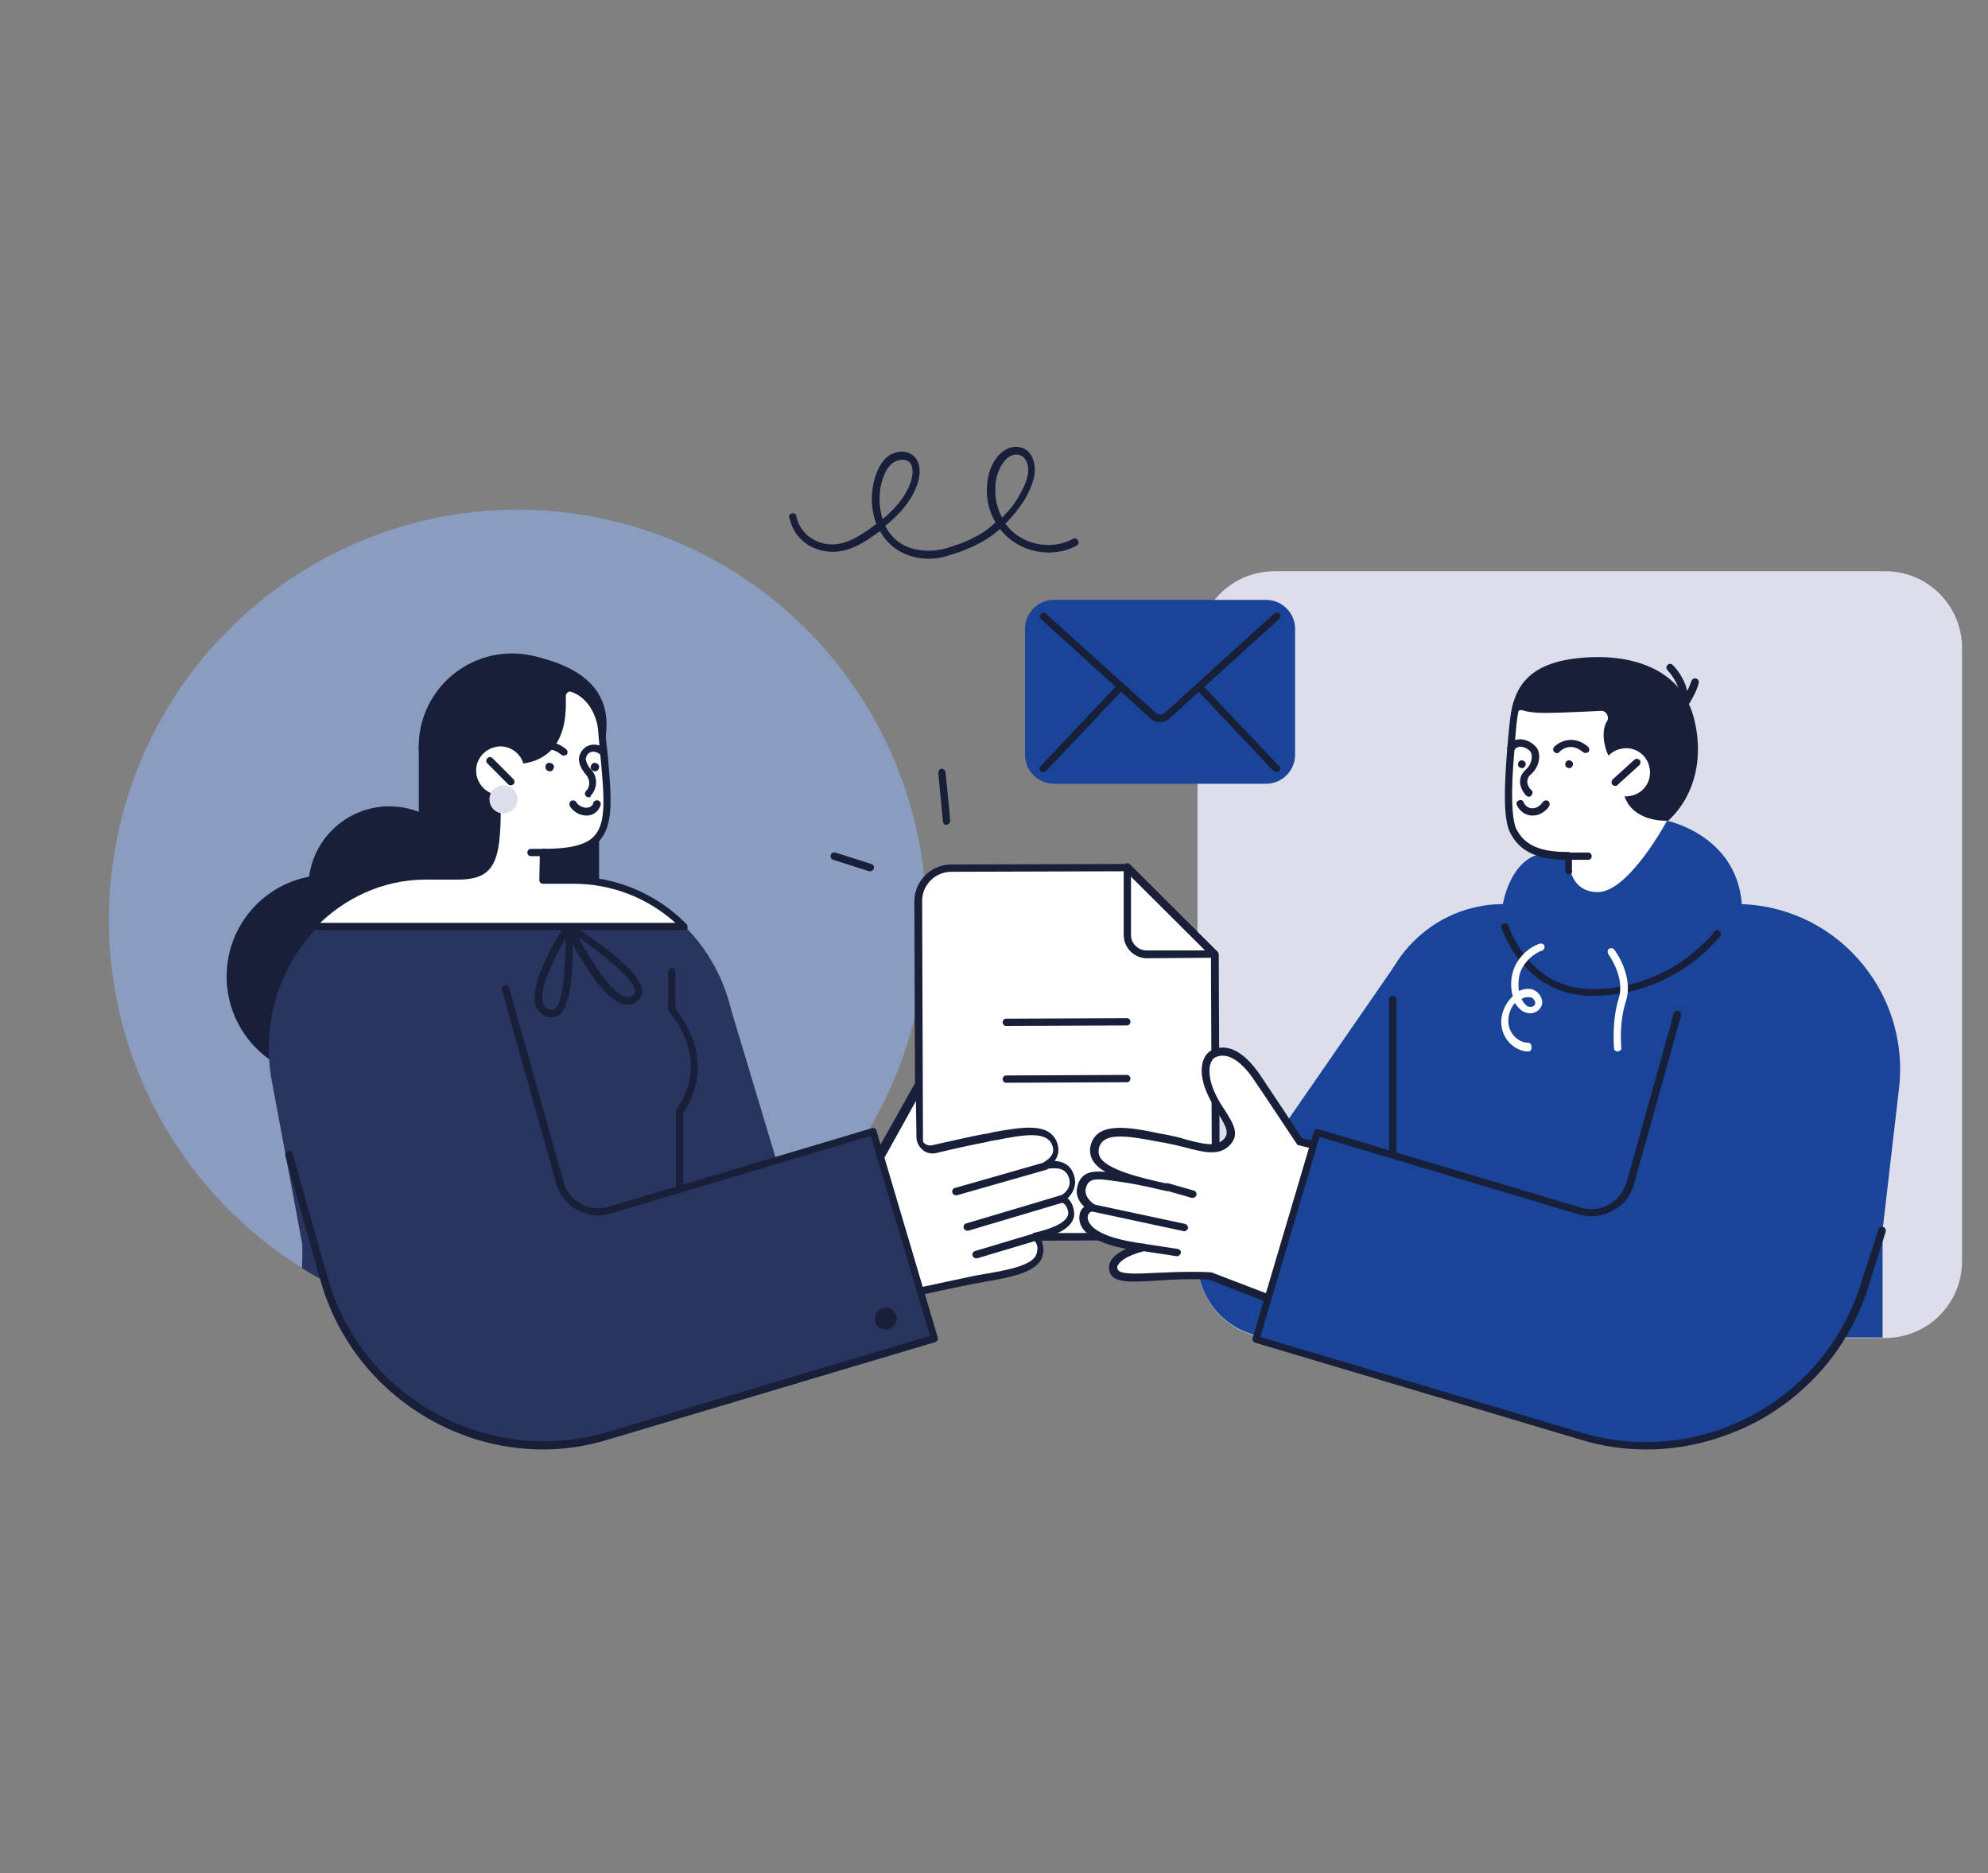 <svg width="690" height="650" viewBox="0 0 690 650" fill="none" xmlns="http://www.w3.org/2000/svg">
<rect x="0" y="0" width="690" height="650" fill="#808080" stroke="none"/>
<g clip-path="url(#clip0_2_3863)">
<path d="M442.299 198.233H654.315C669.098 198.233 680.997 210.163 680.997 224.986V437.563C680.997 452.386 669.098 464.316 654.315 464.316H442.299C427.515 464.316 415.616 452.386 415.616 437.563V224.986C415.616 210.163 427.695 198.233 442.299 198.233Z" fill="#DCDFEB"/>
<path d="M317.77 351.831C335.777 275.368 288.554 198.746 212.293 180.691C136.032 162.636 59.612 209.985 41.605 286.448C23.598 362.911 70.822 439.532 147.082 457.587C223.343 475.642 299.763 428.294 317.77 351.831Z" fill="#8A9CC0"/>
<path d="M415.616 434.129V437.383C415.616 452.205 427.515 464.136 442.299 464.136H510.447L548.307 373.754L486.829 331.094L415.616 434.129Z" fill="#194498"/>
<path d="M330.16 301.268L391.457 301.087L421.745 331.275L422.105 417.499C422.105 423.826 417.057 429.068 410.567 429.068L330.7 429.248C324.39 429.248 319.162 424.187 319.162 417.68L318.802 312.656C318.621 306.51 323.669 301.268 330.16 301.268Z" fill="white"/>
<path d="M330.518 430.694C327.093 430.694 323.848 429.429 321.504 426.898C319.16 424.548 317.718 421.294 317.718 417.86L317.357 312.836C317.357 305.787 323.127 300.002 330.158 300.002L391.455 299.821C391.816 299.821 392.176 300.002 392.356 300.183L422.644 330.37C422.825 330.551 423.005 330.913 423.005 331.274L423.366 417.498C423.366 424.548 417.596 430.332 410.565 430.332L330.518 430.694ZM330.158 301.268V302.533C324.569 302.533 319.881 307.233 320.062 312.836L320.422 417.86C320.422 420.571 321.504 423.102 323.487 425.09C325.47 427.079 327.994 428.163 330.699 427.982L410.565 427.802C416.154 427.802 420.842 423.102 420.661 417.498L420.301 331.817L390.734 302.352L329.977 302.533L330.158 301.268Z" fill="#171F39"/>
<path d="M398.128 332.54C393.621 332.54 390.016 328.924 390.016 324.405V300.906C390.016 300.364 390.376 299.821 390.737 299.641C391.278 299.46 391.818 299.46 392.179 300.002L422.467 330.19C422.828 330.551 423.008 331.093 422.828 331.636C422.647 332.178 422.107 332.359 421.566 332.359L398.128 332.54ZM392.54 304.16V324.405C392.54 327.478 395.064 329.828 397.948 329.828H418.321L392.54 304.16Z" fill="#171F39"/>
<path d="M349.264 356.039C348.543 356.039 348.002 355.496 348.002 354.773C348.002 354.05 348.543 353.508 349.264 353.508L391.09 353.327C391.811 353.327 392.352 353.869 392.352 354.593C392.352 355.316 391.811 355.858 391.09 355.858L349.264 356.039Z" fill="#171F39"/>
<path d="M349.264 375.742C348.543 375.742 348.002 375.2 348.002 374.477C348.002 373.754 348.543 373.211 349.264 373.211L391.09 373.031C391.811 373.031 392.352 373.573 392.352 374.296C392.352 375.019 391.811 375.561 391.09 375.561L349.264 375.742Z" fill="#171F39"/>
<path d="M162.76 313.359C165.697 298.065 155.713 283.28 140.46 280.335C125.207 277.39 110.461 287.4 107.523 302.694C104.586 317.988 114.57 332.773 129.823 335.718C145.077 338.663 159.823 328.652 162.76 313.359Z" fill="#171F39"/>
<path d="M113.817 374.115C133.233 374.115 148.973 358.334 148.973 338.866C148.973 319.399 133.233 303.618 113.817 303.618C94.401 303.618 78.661 319.399 78.661 338.866C78.661 358.334 94.401 374.115 113.817 374.115Z" fill="#171F39"/>
<path d="M145.364 258.788V326.936H207.923V245.773L145.364 258.788Z" fill="#171F39"/>
<path d="M209.37 259.873C204.863 277.226 188.096 294.58 170.608 290.603C153.121 286.807 142.303 269.454 146.089 252.1C150.056 234.566 167.363 223.721 184.671 227.517C202.158 231.493 214.418 239.989 209.37 259.873Z" fill="#171F39"/>
<path d="M277.33 415.149C274.265 413.522 271.741 410.449 270.659 406.653L252.631 346.64L170.24 363.812L192.956 440.636C194.939 447.325 197.463 453.471 200.889 459.255C230.816 453.832 257.499 437.744 277.33 415.149Z" fill="#293560"/>
<path d="M199.097 305.425H148.436C148.076 305.425 147.715 305.425 147.535 305.425C113.1 305.967 87.68 339.589 94.351 375.199L104.807 431.236C104.987 432.682 104.987 436.297 104.807 440.093C126.622 453.651 152.222 461.604 179.806 461.604C205.226 461.604 229.204 454.916 249.937 442.986L255.346 364.534C255.346 331.816 230.106 305.425 199.097 305.425Z" fill="#293560"/>
<path d="M368.394 416.234C368.394 416.234 373.622 413.703 372.18 408.822C370.737 403.761 366.05 404.123 363.165 404.484C362.985 404.484 362.985 404.484 362.805 404.484C366.23 402.496 367.312 399.965 366.05 396.892C363.346 390.385 353.069 393.096 341.711 395.084C338.647 395.627 329.993 397.615 324.224 398.881C321.519 399.423 318.995 397.434 318.815 394.723L318.635 377.189L304.753 402.134L289.789 407.015L304.933 451.302C304.933 451.302 331.255 445.517 337.204 444.433C345.497 442.806 358.839 441.541 361.002 435.937C362.084 432.683 360.822 430.514 359.379 429.249C369.475 427.08 372.721 423.826 371.999 420.211C371.278 416.053 368.394 416.234 368.394 416.234Z" fill="white"/>
<path d="M304.924 452.567C304.383 452.567 303.842 452.205 303.662 451.663L288.518 407.376C288.337 407.014 288.518 406.653 288.518 406.291C288.698 405.93 288.878 405.749 289.239 405.568L303.662 400.688L317.363 376.285C317.724 375.742 318.265 375.562 318.806 375.742C319.347 375.923 319.707 376.466 319.707 377.008L319.887 394.542C319.887 395.446 320.248 396.349 320.969 396.892C321.69 397.434 322.592 397.615 323.493 397.434C329.803 395.988 338.096 394.18 340.981 393.638C342.243 393.457 343.505 393.276 344.587 392.915C354.863 391.107 363.877 389.48 366.762 396.169C367.483 397.976 367.843 400.507 366.041 402.857C368.745 403.038 371.81 404.122 372.891 408.28C373.793 411.714 372.17 414.245 370.548 415.872C371.449 416.595 372.351 417.86 372.711 420.029C373.613 424.368 369.646 427.802 361.173 429.971C362.255 431.779 362.435 433.948 361.714 436.298C359.731 441.721 350.175 443.348 341.882 444.794C340.26 445.155 338.637 445.336 337.015 445.698C331.245 446.782 305.104 452.567 304.743 452.567C305.104 452.567 304.924 452.567 304.924 452.567ZM291.402 407.738L305.825 449.675C310.873 448.59 331.786 444.071 337.015 442.986C338.457 442.625 340.079 442.444 341.882 442.082C349.274 440.817 358.469 439.19 359.731 435.213C360.452 433.044 360.091 431.417 358.469 429.971C358.108 429.61 357.928 429.068 358.108 428.706C358.288 428.164 358.649 427.802 359.009 427.802C363.697 426.718 371.449 424.368 370.728 420.391C370.187 417.679 368.745 417.499 368.565 417.318C368.024 417.318 367.483 416.956 367.303 416.414C367.122 415.872 367.483 415.149 368.024 414.968C368.204 414.968 372.17 412.799 371.089 409.003C370.007 405.207 366.942 405.207 363.517 405.568C362.615 405.749 362.074 405.388 361.894 404.845C361.714 404.303 361.894 403.58 362.435 403.218C366.041 401.049 365.86 398.88 365.139 397.253C363.156 392.373 355.043 393.819 345.849 395.626C344.587 395.807 343.505 395.988 342.243 396.349C339.178 396.892 329.983 398.88 324.935 400.145C323.313 400.507 321.51 400.145 320.248 399.061C318.986 397.976 318.084 396.349 318.084 394.723L317.904 382.069L306.366 402.857C306.186 403.218 306.005 403.399 305.645 403.399L291.402 407.738Z" fill="#171F39"/>
<path d="M338.821 436.66C338.28 436.66 337.739 436.298 337.559 435.756C337.378 435.033 337.739 434.31 338.46 434.129L359.013 427.983C359.734 427.802 360.455 428.164 360.635 428.887C360.816 429.61 360.455 430.333 359.734 430.514L339.181 436.66C339.001 436.66 338.821 436.66 338.821 436.66Z" fill="#171F39"/>
<path d="M335.745 427.079C335.205 427.079 334.664 426.717 334.483 426.175C334.303 425.452 334.664 424.729 335.385 424.548L368.197 414.787C368.918 414.606 369.639 414.968 369.819 415.691C370 416.414 369.639 417.137 368.918 417.318L336.106 427.079C335.926 427.079 335.745 427.079 335.745 427.079Z" fill="#171F39"/>
<path d="M331.789 414.788C331.249 414.788 330.708 414.426 330.527 413.884C330.347 413.161 330.708 412.438 331.429 412.257L362.438 403.399C363.159 403.219 363.88 403.58 364.061 404.303C364.241 405.026 363.88 405.749 363.159 405.93L332.15 414.788C332.15 414.788 331.97 414.788 331.789 414.788Z" fill="#171F39"/>
<path d="M324.21 464.677L302.936 392.733L211.531 420.029C204.14 422.198 196.387 418.04 194.224 410.629L173.671 337.058L100.295 400.687L112.735 444.612C125.174 486.73 169.525 510.772 211.531 498.118L324.21 464.677Z" fill="#293560"/>
<path d="M199.081 305.425H188.444L188.624 295.845C215.847 295.845 211.34 284.276 208.997 253.004C208.816 249.75 206.292 242.52 198.54 239.989C197.458 239.627 196.376 240.531 196.376 241.616C196.557 248.485 196.917 267.103 174.201 265.115L173.841 268.007C173.841 295.483 174.742 305.244 158.877 305.244H148.06C147.699 305.244 147.339 305.244 147.158 305.244C132.555 305.425 119.575 311.752 110.02 321.332H237.482C227.566 311.571 214.045 305.425 199.081 305.425Z" fill="white"/>
<path d="M237.676 322.778H110.214C109.493 322.778 108.952 322.236 108.952 321.513C108.952 320.79 109.493 320.248 110.214 320.248H234.431C224.515 311.39 212.076 306.69 199.095 306.69H188.458C188.098 306.69 187.737 306.51 187.557 306.329C187.377 306.148 187.196 305.786 187.196 305.425L187.377 295.845C187.377 295.121 187.917 294.579 188.639 294.579C198.013 294.579 203.602 293.133 206.307 290.06C210.453 285.541 209.732 276.684 208.47 263.126C208.109 260.053 207.929 256.8 207.569 253.184C207.388 250.292 205.225 242.339 198.013 239.989C197.292 239.808 196.932 239.085 197.112 238.362C197.292 237.639 198.013 237.277 198.735 237.458C207.028 239.989 209.732 248.665 210.093 252.823C210.273 256.438 210.633 259.692 210.994 262.765C212.256 276.864 212.977 286.264 208.109 291.687C204.864 295.302 199.095 296.929 189.72 297.11L189.54 304.16H198.735C213.518 304.16 227.58 309.944 238.217 320.609C238.578 320.971 238.758 321.513 238.578 322.055C238.758 322.597 238.217 322.778 237.676 322.778Z" fill="#171F39"/>
<path d="M175.832 275.6C171.325 276.865 166.818 274.154 165.556 269.635C164.294 265.116 166.998 260.597 171.505 259.331C176.012 258.066 180.519 260.777 181.781 265.297C182.863 269.816 180.339 274.515 175.832 275.6Z" fill="white"/>
<path d="M177.279 272.526C176.919 272.526 176.558 272.346 176.378 272.165L169.166 264.934C168.626 264.392 168.626 263.669 169.166 263.127C169.707 262.584 170.428 262.584 170.969 263.127L178.181 270.357C178.722 270.899 178.722 271.622 178.181 272.165C178 272.346 177.64 272.526 177.279 272.526Z" fill="#171F39"/>
<path d="M205.041 266.019C204.861 266.742 205.402 267.465 206.303 267.646C207.025 267.827 207.746 267.285 207.926 266.381C208.106 265.658 207.565 264.935 206.664 264.754C205.943 264.573 205.222 265.116 205.041 266.019Z" fill="#171F39"/>
<path d="M189.352 266.019C189.172 266.742 189.712 267.465 190.614 267.646C191.335 267.827 192.056 267.285 192.236 266.381C192.417 265.658 191.876 264.935 190.975 264.754C190.073 264.573 189.352 265.116 189.352 266.019Z" fill="#171F39"/>
<path d="M204.313 276.684C203.952 276.684 203.592 276.503 203.412 276.322C202.871 275.78 202.871 275.057 203.412 274.514C204.854 273.068 204.854 270.718 203.592 269.091C202.33 267.645 201.428 266.199 201.068 264.572C200.888 263.849 200.888 263.126 201.068 262.403C201.609 260.596 202.871 259.15 204.674 258.607C206.657 258.065 208.82 258.607 210.443 260.234C210.984 260.776 210.984 261.499 210.443 262.042C209.902 262.584 209.181 262.584 208.64 262.042C207.558 261.138 206.296 260.596 205.214 260.957C204.313 261.138 203.592 262.042 203.412 262.946C203.231 263.307 203.231 263.669 203.412 263.849C203.592 264.934 204.313 266.199 205.214 267.103C207.558 269.634 207.378 273.611 205.034 276.141C205.034 276.684 204.674 276.684 204.313 276.684Z" fill="#171F39"/>
<path d="M188.809 297.111H184.302C183.581 297.111 183.04 296.569 183.04 295.846C183.04 295.123 183.581 294.58 184.302 294.58H188.809C189.53 294.58 190.071 295.123 190.071 295.846C190.071 296.569 189.53 297.111 188.809 297.111Z" fill="#171F39"/>
<path d="M195.663 262.223C195.303 262.223 195.122 262.042 194.762 261.861C190.435 258.246 187.01 261.319 186.649 261.861C186.108 262.403 185.387 262.403 184.846 261.861C184.305 261.319 184.305 260.596 184.846 260.053C186.649 258.246 191.517 255.715 196.565 260.053C197.106 260.596 197.106 261.319 196.745 261.861C196.384 262.042 196.024 262.223 195.663 262.223Z" fill="#171F39"/>
<path d="M203.59 283.011C199.804 283.011 197.82 279.938 197.82 279.757C197.46 279.215 197.64 278.311 198.181 277.949C198.722 277.588 199.623 277.769 199.984 278.311C199.984 278.492 201.246 280.299 203.59 280.299C205.392 280.299 205.933 278.853 205.933 278.672C206.114 277.949 206.835 277.588 207.556 277.769C208.277 277.949 208.638 278.672 208.457 279.395C208.097 280.661 206.654 283.011 203.59 283.011Z" fill="#171F39"/>
<path d="M179.613 277.407C179.613 280.118 177.45 282.288 174.746 282.288C172.041 282.288 169.878 280.118 169.878 277.407C169.878 274.696 172.041 272.526 174.746 272.526C177.45 272.526 179.613 274.696 179.613 277.407Z" fill="#DCDFEB"/>
<path d="M365.854 208.175H439.41C444.999 208.175 449.506 212.694 449.506 218.298V261.861C449.506 267.465 444.999 271.984 439.41 271.984H365.854C360.265 271.984 355.758 267.465 355.758 261.861V218.298C355.758 212.694 360.265 208.175 365.854 208.175Z" fill="#194498"/>
<path d="M402.63 250.654C401.548 250.654 400.286 250.293 399.384 249.389L361.344 214.863C360.803 214.321 360.803 213.598 361.344 213.056C361.885 212.513 362.606 212.513 363.147 213.056L401.187 247.401C402.089 248.124 403.351 248.124 404.252 247.401L442.293 212.875C442.833 212.332 443.555 212.513 444.095 212.875C444.636 213.417 444.456 214.14 444.095 214.682L406.055 249.208C404.973 250.293 403.711 250.654 402.63 250.654Z" fill="#171F39"/>
<path d="M362.07 268.007C361.709 268.007 361.349 267.827 361.168 267.646C360.627 267.104 360.627 266.381 361.168 265.838L388.031 237.459C388.572 236.916 389.293 236.916 389.834 237.459C390.375 238.001 390.375 238.724 389.834 239.266L362.971 267.646C362.791 267.827 362.43 268.007 362.07 268.007Z" fill="#171F39"/>
<path d="M443.021 268.007C442.661 268.007 442.3 267.827 442.12 267.646L415.257 239.266C414.716 238.724 414.716 238.001 415.257 237.459C415.798 236.916 416.519 236.916 417.06 237.459L443.923 265.838C444.464 266.381 444.464 267.104 443.923 267.646C443.742 267.827 443.382 268.007 443.021 268.007Z" fill="#171F39"/>
<path d="M322.397 193.895C318.07 193.895 313.924 192.629 310.679 190.279C308.515 188.653 306.712 186.664 305.45 184.314C305.09 184.495 304.729 184.857 304.369 185.037C299.501 188.653 293.551 192.268 287.061 191.364C281.292 190.641 278.047 187.568 276.244 185.037C274.441 182.326 274.08 179.795 273.9 179.614C273.72 178.891 274.261 178.168 274.982 178.168C275.703 177.988 276.424 178.53 276.424 179.253C276.424 179.614 278.047 187.568 287.241 188.833C292.83 189.556 298.058 186.303 302.746 182.868C303.287 182.507 303.647 182.145 304.188 181.784C303.828 180.88 303.467 179.976 303.287 178.891C302.205 174.553 302.385 169.672 303.828 165.334C304.909 161.9 306.532 159.55 308.515 158.104C311.039 156.477 314.825 155.935 317.349 158.465C319.332 160.454 319.693 163.707 318.611 167.323C316.628 173.83 311.76 178.891 307.253 182.507C308.335 184.676 309.957 186.664 311.941 188.11C316.267 191.183 322.397 191.906 328.347 190.279C333.214 188.833 339.885 186.483 344.572 182.145C344.933 181.784 345.293 181.603 345.474 181.241C343.31 177.445 342.229 173.107 342.589 168.769C342.769 164.43 344.212 160.634 346.555 158.104C348.539 155.754 351.423 154.669 353.947 155.211C356.111 155.573 357.913 157.2 358.635 159.731C360.257 164.25 357.913 169.13 356.111 172.565C354.308 175.638 351.964 178.711 348.899 181.784C349.079 181.964 349.079 182.145 349.26 182.145C354.488 189.014 364.764 191.183 372.336 187.026C372.877 186.664 373.779 186.845 374.139 187.568C374.5 188.11 374.319 189.014 373.598 189.376C364.945 194.076 353.226 191.545 347.277 183.772L347.096 183.591C346.916 183.772 346.555 183.953 346.375 184.134C341.327 188.653 334.116 191.364 329.068 192.81C327.085 193.533 324.741 193.895 322.397 193.895ZM313.203 159.55C312.121 159.55 311.039 159.911 310.138 160.454C308.515 161.538 307.253 163.527 306.352 166.238C304.909 170.396 304.909 175.638 306.352 180.157C310.318 176.903 314.465 172.384 316.267 166.78C316.628 165.515 317.349 162.261 315.727 160.454C315.005 159.731 314.104 159.55 313.203 159.55ZM352.865 157.742C351.423 157.742 349.801 158.465 348.719 159.911C346.195 162.804 345.474 166.961 345.474 169.13C345.293 172.745 346.015 176.361 347.817 179.614C350.522 176.903 352.685 174.192 354.127 171.299C355.75 168.407 357.733 164.25 356.471 160.634C355.93 159.188 355.029 158.104 353.767 157.923C353.406 157.742 353.226 157.742 352.865 157.742Z" fill="#171F39"/>
<path d="M602.566 313.74H521.798C497.459 313.74 477.628 333.624 477.628 358.027V464.135H653.407V426.898L659.176 377.188C662.782 343.385 636.46 313.74 602.566 313.74Z" fill="#194498"/>
<path d="M483.406 428.887C482.684 428.887 482.144 428.345 482.144 427.621V346.82C482.144 346.097 482.684 345.555 483.406 345.555C484.127 345.555 484.668 346.097 484.668 346.82V427.621C484.668 428.345 484.127 428.887 483.406 428.887Z" fill="#171F39"/>
<path d="M451.134 396.169C451.134 396.169 441.578 381.708 436.891 374.839C430.581 365.259 425.172 363.994 421.386 365.801C417.42 367.609 417.24 374.478 421.747 382.251C425.894 389.481 429.68 393.096 425.533 396.892C421.386 400.688 414.716 397.435 404.259 395.266C393.082 393.096 381.724 390.385 380.101 398.519C378.659 404.846 387.493 408.461 405.161 412.077C400.834 411.173 393.803 409.546 390.017 409.004C382.264 407.919 377.036 406.473 375.594 412.257C374.873 415.15 376.676 417.68 379.2 419.126C377.938 419.126 376.676 420.03 376.315 421.838C375.774 425.091 378.659 430.695 396.868 432.864C388.394 435.033 385.51 438.287 386.952 441.179C388.935 445.337 401.916 441.902 420.305 442.626L455.1 456.002L477.455 402.496L451.134 396.169Z" fill="white"/>
<path d="M454.732 457.448C454.552 457.448 454.372 457.448 454.191 457.448L419.577 444.071C412.365 443.71 406.055 444.071 401.007 444.433C392.173 444.975 386.945 445.156 385.322 441.902C384.781 440.637 384.781 439.191 385.322 437.926C386.224 436.118 388.027 434.672 390.911 433.406C383.339 431.96 378.291 429.61 375.947 426.537C374.505 424.549 374.505 422.741 374.685 421.657C374.866 420.391 375.407 419.488 376.308 418.765C374.145 416.776 373.243 414.246 373.964 411.715C375.226 406.654 379.012 406.292 383.7 406.654C381.717 405.569 380.274 404.304 379.373 402.857C378.471 401.411 378.111 399.604 378.471 397.796C380.455 388.939 391.993 391.108 402.99 393.458L404.252 393.639C406.957 394.181 409.481 394.723 411.644 395.446C417.774 397.073 421.92 397.977 424.444 395.627C426.788 393.458 425.887 391.469 422.822 386.408C422.101 385.323 421.379 383.877 420.478 382.431C417.413 377.008 416.331 371.766 417.593 368.151C418.134 366.343 419.396 364.897 420.839 364.355C424.625 362.547 430.754 362.909 437.966 373.935C442.112 380.081 450.225 392.373 451.848 394.904L477.448 401.231C477.809 401.231 478.169 401.592 478.35 401.954C478.53 402.315 478.53 402.677 478.35 403.038L455.994 456.544C455.814 457.086 455.273 457.448 454.732 457.448ZM413.807 441.36C415.791 441.36 417.954 441.36 420.117 441.541C420.298 441.541 420.478 441.541 420.478 441.541L454.011 454.375L475.285 403.4L450.766 397.435C450.405 397.435 450.225 397.254 450.045 396.892C449.865 396.712 440.49 382.431 435.802 375.562C432.377 370.32 427.149 364.536 421.92 366.886C421.019 367.247 420.478 368.151 420.117 369.236C419.216 372.128 420.117 376.828 422.822 381.527C423.543 382.974 424.444 384.239 425.165 385.323C428.23 390.204 430.574 394 426.427 397.796C422.822 401.05 417.954 399.965 411.283 398.158C409.12 397.615 406.776 397.073 404.072 396.531L402.81 396.35C390.731 394 382.618 392.735 381.356 398.7C381.176 399.785 381.356 400.869 381.897 401.773C384.601 405.93 395.238 408.642 405.334 410.811C406.055 410.992 406.416 411.715 406.416 412.257C406.235 412.98 405.514 413.342 404.973 413.342C403.892 413.161 402.449 412.799 401.007 412.438C397.041 411.534 392.534 410.63 389.829 410.269C388.928 410.088 388.207 410.088 387.305 409.907C380.094 408.823 377.75 408.823 376.849 412.438C376.308 414.788 378.111 416.776 379.914 418.042C380.455 418.403 380.635 418.945 380.455 419.488C380.274 420.03 379.733 420.392 379.193 420.392C378.652 420.392 377.75 420.934 377.57 422.018C377.39 422.922 377.75 424.007 378.471 424.911C380.094 427.08 384.601 429.972 397.041 431.599C397.582 431.599 398.123 432.141 398.123 432.864C398.123 433.406 397.762 434.13 397.221 434.13C390.19 435.937 388.567 438.106 388.027 439.01C387.666 439.552 387.666 440.095 388.027 440.637C388.748 442.264 394.517 442.083 401.187 441.722C404.793 441.541 409.12 441.36 413.807 441.36Z" fill="#171F39"/>
<path d="M411.108 427.26H410.927L378.837 420.391C378.115 420.211 377.755 419.488 377.755 418.945C377.935 418.222 378.656 417.861 379.197 417.861L411.288 424.73C412.009 424.911 412.37 425.634 412.37 426.176C412.189 426.718 411.649 427.26 411.108 427.26Z" fill="#171F39"/>
<path d="M408.579 435.937H408.398L396.499 434.129C395.778 433.949 395.237 433.406 395.418 432.683C395.598 431.96 396.139 431.418 396.86 431.599L408.759 433.406C409.48 433.587 410.021 434.129 409.841 434.852C409.66 435.395 409.119 435.937 408.579 435.937Z" fill="#171F39"/>
<path d="M413.987 415.691C413.806 415.691 413.806 415.691 413.626 415.691L404.792 413.161C404.071 412.98 403.71 412.257 403.891 411.534C404.071 410.811 404.792 410.449 405.513 410.63L414.347 413.161C415.068 413.341 415.429 414.064 415.249 414.787C415.068 415.33 414.528 415.691 413.987 415.691Z" fill="#171F39"/>
<path d="M435.986 464.678L457.26 392.915L548.665 420.21C556.057 422.38 563.809 418.222 565.972 410.811L586.525 337.24L653.051 427.079L647.462 444.794C635.022 486.912 590.672 510.954 548.665 498.3L435.986 464.678Z" fill="#194498"/>
<path d="M571.56 502.999C563.807 502.999 556.055 501.914 548.483 499.564L435.624 465.942C435.264 465.761 435.083 465.581 434.903 465.4C434.723 465.038 434.723 464.677 434.723 464.496L455.996 392.733C456.177 392.372 456.357 392.191 456.537 392.01C456.898 391.829 457.258 391.829 457.439 391.829L548.844 419.125C552.089 420.028 555.514 419.667 558.399 418.04C561.283 416.413 563.447 413.702 564.529 410.448L580.935 351.7C581.115 350.977 581.836 350.615 582.557 350.796C583.278 350.977 583.639 351.7 583.459 352.423L567.053 411.171C565.971 415.148 563.266 418.401 559.661 420.209C556.055 422.197 551.908 422.559 548.122 421.474L457.98 394.541L437.427 463.954L549.024 497.214C590.309 509.506 633.939 485.826 646.198 444.431L651.967 426.717C652.147 425.993 652.869 425.632 653.59 425.813C654.311 425.993 654.671 426.717 654.491 427.44L648.902 445.154C642.773 465.942 628.891 482.934 609.961 493.237C597.881 499.564 584.901 502.999 571.56 502.999Z" fill="#171F39"/>
<path d="M524.871 260.235C527.575 277.95 547.587 295.845 564.894 292.049C582.382 288.253 593.019 270.719 588.151 250.112C584.185 232.578 567.238 226.794 549.39 228.24C531.181 229.686 521.626 238.001 524.871 260.235Z" fill="#171F39"/>
<path d="M578.764 313.74V284.818C572.094 284.998 563.079 282.106 563.079 271.441L562.899 266.741C558.572 265.295 556.589 259.149 556.589 254.992C556.589 253.184 556.95 251.557 557.851 250.111C558.572 248.665 557.49 246.677 555.868 246.677C555.868 246.677 542.707 247.4 535.856 247.4C532.611 247.4 530.087 247.038 528.464 246.496C527.383 246.134 526.121 247.038 526.121 248.123C525.58 251.377 525.039 257.703 524.859 260.957C524.318 267.826 523.056 283.01 525.76 288.433C529.005 294.94 535.135 297.11 544.87 297.11V313.74H578.764Z" fill="white"/>
<path d="M529.555 265.115C529.555 265.838 529.014 266.561 528.293 266.561C527.572 266.561 526.851 266.019 526.851 265.296C526.851 264.572 527.391 263.849 528.113 263.849C528.834 263.849 529.555 264.392 529.555 265.115Z" fill="#171F39"/>
<path d="M545.959 265.115C545.959 265.838 545.418 266.561 544.697 266.561C543.976 266.561 543.255 266.019 543.255 265.296C543.255 264.572 543.796 263.849 544.517 263.849C545.238 263.849 545.959 264.392 545.959 265.115Z" fill="#171F39"/>
<path d="M550.285 261.319C549.925 261.319 549.744 261.138 549.384 260.957C545.057 257.342 541.632 260.415 541.271 260.957C540.73 261.5 540.009 261.5 539.468 260.957C538.927 260.415 538.927 259.692 539.468 259.15C541.271 257.342 546.139 254.811 551.187 259.15C551.728 259.692 551.728 260.415 551.367 260.957C551.006 261.138 550.646 261.319 550.285 261.319Z" fill="#171F39"/>
<path d="M566.159 276.142C561.652 277.227 557.145 274.334 556.243 269.815C555.162 265.296 558.046 260.777 562.553 259.873C567.06 258.789 571.568 261.681 572.469 266.2C573.551 270.719 570.666 275.238 566.159 276.142Z" fill="white"/>
<path d="M560.569 272.707C560.208 272.707 559.848 272.527 559.668 272.346C559.127 271.804 559.307 271.081 559.668 270.538L567.24 263.669C567.78 263.127 568.502 263.308 569.042 263.669C569.583 264.212 569.403 264.935 569.042 265.477L561.47 272.346C561.29 272.708 560.93 272.707 560.569 272.707Z" fill="#171F39"/>
<path d="M235.866 413.16C235.145 413.16 234.604 412.618 234.604 411.895V385.503C234.604 385.142 234.784 384.961 234.964 384.6C234.964 384.6 238.029 380.803 239.291 374.838C240.914 366.885 238.57 358.931 232.26 351.158C232.08 350.978 231.899 350.616 231.899 350.435V337.24C231.899 336.517 232.44 335.974 233.161 335.974C233.883 335.974 234.423 336.517 234.423 337.24V350.074C242.536 360.377 242.897 369.777 241.635 375.742C240.553 381.165 238.029 384.961 237.128 386.226V411.895C237.128 412.618 236.587 413.16 235.866 413.16Z" fill="#171F39"/>
<path d="M188.63 503C175.47 503 162.309 499.746 150.41 493.238C131.48 482.935 117.598 465.943 111.468 445.155L99.028 401.049C98.848 400.326 99.209 399.603 99.93 399.422C100.651 399.242 101.372 399.603 101.552 400.326L113.992 444.252C119.942 464.316 133.283 480.766 151.672 490.708C170.061 500.65 191.154 502.819 211.166 496.854L322.763 463.593L302.211 394.18L212.068 421.114C210.625 421.476 209.183 421.837 207.741 421.837C201.25 421.837 195.121 417.499 193.138 410.991L174.208 343.567C174.027 342.844 174.388 342.121 175.109 341.94C175.83 341.759 176.551 342.121 176.732 342.844L195.662 410.268C197.645 416.956 204.676 420.752 211.346 418.764L302.751 391.469C303.112 391.288 303.473 391.469 303.653 391.65C304.013 391.83 304.194 392.011 304.194 392.373L325.467 464.136C325.648 464.859 325.287 465.582 324.566 465.762L211.707 499.384C204.135 501.734 196.383 503 188.63 503Z" fill="#171F39"/>
<path d="M584.719 245.05C584.539 245.05 584.539 245.05 584.359 245.05C583.818 244.869 583.457 244.327 583.457 243.785C583.457 237.277 578.77 232.577 578.77 232.577C578.229 232.035 578.229 231.312 578.77 230.77C579.311 230.227 580.032 230.227 580.573 230.77C580.753 230.95 584.359 234.385 585.621 239.808C586.162 238.723 586.702 237.277 587.063 236.373C587.243 235.65 587.964 235.289 588.686 235.47C589.407 235.65 589.767 236.373 589.587 237.096C588.866 240.169 586.162 244.508 585.981 244.688C585.621 244.869 585.08 245.05 584.719 245.05Z" fill="#171F39"/>
<path d="M544.513 297.111C544.513 297.111 543.612 309.403 554.429 309.583C565.246 309.764 578.587 284.819 578.587 284.819C578.587 284.819 602.746 289.7 604.548 313.741C604.548 313.741 590.666 339.048 553.708 337.24C516.749 335.252 521.617 313.741 521.617 313.741C521.617 313.741 524.141 297.834 535.499 296.207L544.513 297.111Z" fill="#194498"/>
<path d="M553.35 345.555C552.629 345.555 551.908 345.555 551.187 345.555C541.812 345.193 533.699 341.036 527.569 333.444C523.062 327.84 521.259 322.236 521.079 322.055C520.899 321.332 521.259 320.609 521.981 320.429C522.702 320.248 523.423 320.609 523.603 321.332C523.603 321.513 525.406 326.755 529.553 331.997C535.141 339.047 542.533 342.843 551.187 343.205C565.429 343.747 576.607 338.324 583.458 333.805C590.85 328.744 594.996 323.502 594.996 323.321C595.357 322.779 596.258 322.598 596.799 323.14C597.34 323.502 597.52 324.405 596.98 324.948C596.799 325.128 592.653 330.551 584.9 335.793C578.23 340.132 567.413 345.555 553.35 345.555Z" fill="#171F39"/>
<path d="M551.188 298.376H544.517C543.796 298.376 543.255 297.834 543.255 297.11C543.255 296.387 543.796 295.845 544.517 295.845H551.188C551.909 295.845 552.449 296.387 552.449 297.11C552.449 297.834 551.909 298.376 551.188 298.376Z" fill="#171F39"/>
<path d="M544.515 303.437C543.794 303.437 543.253 302.895 543.253 302.172V298.376C533.157 298.195 527.388 295.303 524.143 288.976C521.438 283.734 522.34 270.357 523.061 260.777C523.061 260.235 523.241 259.512 523.241 258.789C523.602 254.45 524.143 247.22 525.224 243.966C525.405 243.243 526.306 242.881 526.847 243.243C527.568 243.424 527.929 244.147 527.568 244.87C526.486 247.762 525.946 254.993 525.765 258.969C525.765 259.692 525.585 260.415 525.585 260.958C524.323 275.238 524.684 284.276 526.306 287.711C529.191 293.314 534.419 295.664 544.335 295.664C545.056 295.664 545.597 296.206 545.597 296.93V301.991C545.957 302.895 545.236 303.437 544.515 303.437Z" fill="#171F39"/>
<path d="M530.451 364.896C526.485 364.896 522.518 361.643 521.437 357.485C520.355 353.689 521.617 349.351 524.501 346.278C524.682 346.097 524.862 345.916 525.042 345.735C524.141 342.301 524.321 338.686 525.763 335.432C527.386 331.817 530.631 328.744 534.417 327.478C535.138 327.298 535.859 327.659 536.04 328.201C536.22 328.925 535.859 329.648 535.319 329.828C532.254 330.913 529.549 333.444 528.107 336.336C527.025 338.686 526.845 341.397 527.206 343.928C528.648 343.205 530.09 343.024 531.352 343.205C532.975 343.566 534.417 344.832 534.958 346.278C535.499 347.724 535.319 348.989 534.417 350.074C532.975 351.881 530.451 352.062 528.648 350.978C527.566 350.435 526.665 349.351 525.763 348.085C523.78 350.435 523.059 353.689 523.78 356.401C524.682 359.473 527.386 361.823 530.271 361.823C530.992 361.823 531.533 362.366 531.533 363.089C531.713 364.354 531.172 364.896 530.451 364.896ZM528.107 346.639C528.648 347.905 529.369 348.628 530.09 349.17C530.811 349.532 532.073 349.532 532.614 348.808C532.975 348.447 532.795 347.724 532.795 347.543C532.434 346.82 531.893 346.097 531.172 346.097C530.09 345.916 529.009 346.097 528.107 346.639Z" fill="white"/>
<path d="M561.471 364.897C560.75 364.897 560.209 364.355 560.209 363.813C560.209 363.451 559.308 354.594 561.832 346.459C564.175 339.229 558.226 331.094 558.226 331.094C557.865 330.552 557.865 329.648 558.406 329.287C558.947 328.925 559.848 328.925 560.209 329.468C560.57 329.829 567.06 338.686 564.356 347.363C561.832 354.955 562.733 363.632 562.733 363.632C562.913 364.174 562.372 364.716 561.471 364.897C561.651 364.897 561.471 364.897 561.471 364.897Z" fill="white"/>
<path d="M530.638 276.503C530.277 276.503 530.097 276.322 529.736 276.141C529.736 276.141 527.573 273.972 527.573 271.261C527.573 269.634 528.294 268.188 529.736 266.922C531.539 265.296 532.08 262.584 531.359 261.138C531.179 260.596 529.736 259.33 528.114 259.15C527.032 258.969 526.13 259.511 525.409 260.415C525.049 260.957 524.147 261.138 523.606 260.596C523.066 260.234 522.885 259.33 523.426 258.788C524.688 257.161 526.491 256.257 528.474 256.619C530.818 256.981 532.981 258.607 533.702 260.053C534.784 262.403 534.243 266.199 531.359 268.73C530.457 269.453 530.097 270.357 530.097 271.261C530.097 272.888 531.359 274.153 531.539 274.153C532.08 274.695 532.08 275.418 531.539 275.961C531.359 276.322 530.998 276.503 530.638 276.503Z" fill="#171F39"/>
<path d="M531.901 283.011C528.115 283.011 526.492 279.576 526.492 279.395C526.131 278.672 526.492 277.949 527.213 277.769C527.934 277.407 528.655 277.769 528.836 278.492C528.836 278.492 529.737 280.661 532.081 280.48C534.064 280.48 535.506 278.311 535.506 278.311C535.867 277.769 536.768 277.588 537.309 277.949C537.85 278.311 538.03 279.215 537.67 279.757C537.67 279.938 535.506 283.011 532.081 283.011C532.081 283.011 532.081 283.011 531.901 283.011Z" fill="#171F39"/>
<path d="M302.029 302.352C301.849 302.352 301.849 302.352 301.668 302.352L289.229 298.376C288.507 298.195 288.147 297.472 288.327 296.749C288.507 296.026 289.229 295.664 289.95 295.845L302.389 299.822C303.111 300.002 303.471 300.726 303.291 301.449C303.111 301.991 302.57 302.352 302.029 302.352Z" fill="#171F39"/>
<path d="M328.538 286.265C327.817 286.265 327.276 285.723 327.276 285L325.653 268.189C325.653 267.466 326.194 266.923 326.735 266.743C327.456 266.743 327.997 267.285 328.177 267.827L329.8 284.638C329.8 285.542 329.259 286.084 328.538 286.265Z" fill="#171F39"/>
<path d="M311.219 457.628C311.219 459.797 309.416 461.424 307.432 461.424C305.269 461.424 303.646 459.616 303.646 457.628C303.646 455.458 305.449 453.832 307.432 453.832C309.416 453.651 311.219 455.458 311.219 457.628Z" fill="#171F39"/>
<path d="M191.523 352.966C191.162 352.966 190.982 352.966 190.621 352.966C188.458 352.604 187.015 351.339 186.114 349.531C184.672 346.097 185.934 340.132 189.9 331.997C192.785 326.032 196.03 321.151 196.21 320.971C196.571 320.428 197.292 320.248 198.013 320.609C198.013 320.609 204.323 324.586 210.453 329.286C219.106 335.974 223.073 340.855 222.892 344.289C222.892 345.374 222.351 347.001 220.188 348.085C218.926 348.808 217.303 348.808 215.681 348.266C209.551 346.097 202.52 334.528 198.734 327.659C198.914 335.432 198.373 348.447 194.227 352.243C193.506 352.604 192.604 352.966 191.523 352.966ZM196.21 325.851C192.244 332.539 186.655 343.928 188.638 348.447C188.999 349.531 189.9 350.073 191.162 350.435C191.703 350.616 192.244 350.435 192.604 350.073C193.686 349.17 195.669 345.735 196.03 334.528C196.39 331.274 196.39 328.201 196.21 325.851ZM200.717 325.309C204.683 332.72 211.534 343.747 216.582 345.735C217.484 346.097 218.385 346.097 219.106 345.735C220.188 345.193 220.368 344.651 220.368 344.108C220.368 343.024 219.467 339.408 208.83 331.274C205.945 328.924 202.881 326.755 200.717 325.309Z" fill="#171F39"/>
</g>
<defs>
<clipPath id="clip0_2_3863">
<rect width="672" height="355" fill="white" transform="translate(9 148)"/>
</clipPath>
</defs>
</svg>
